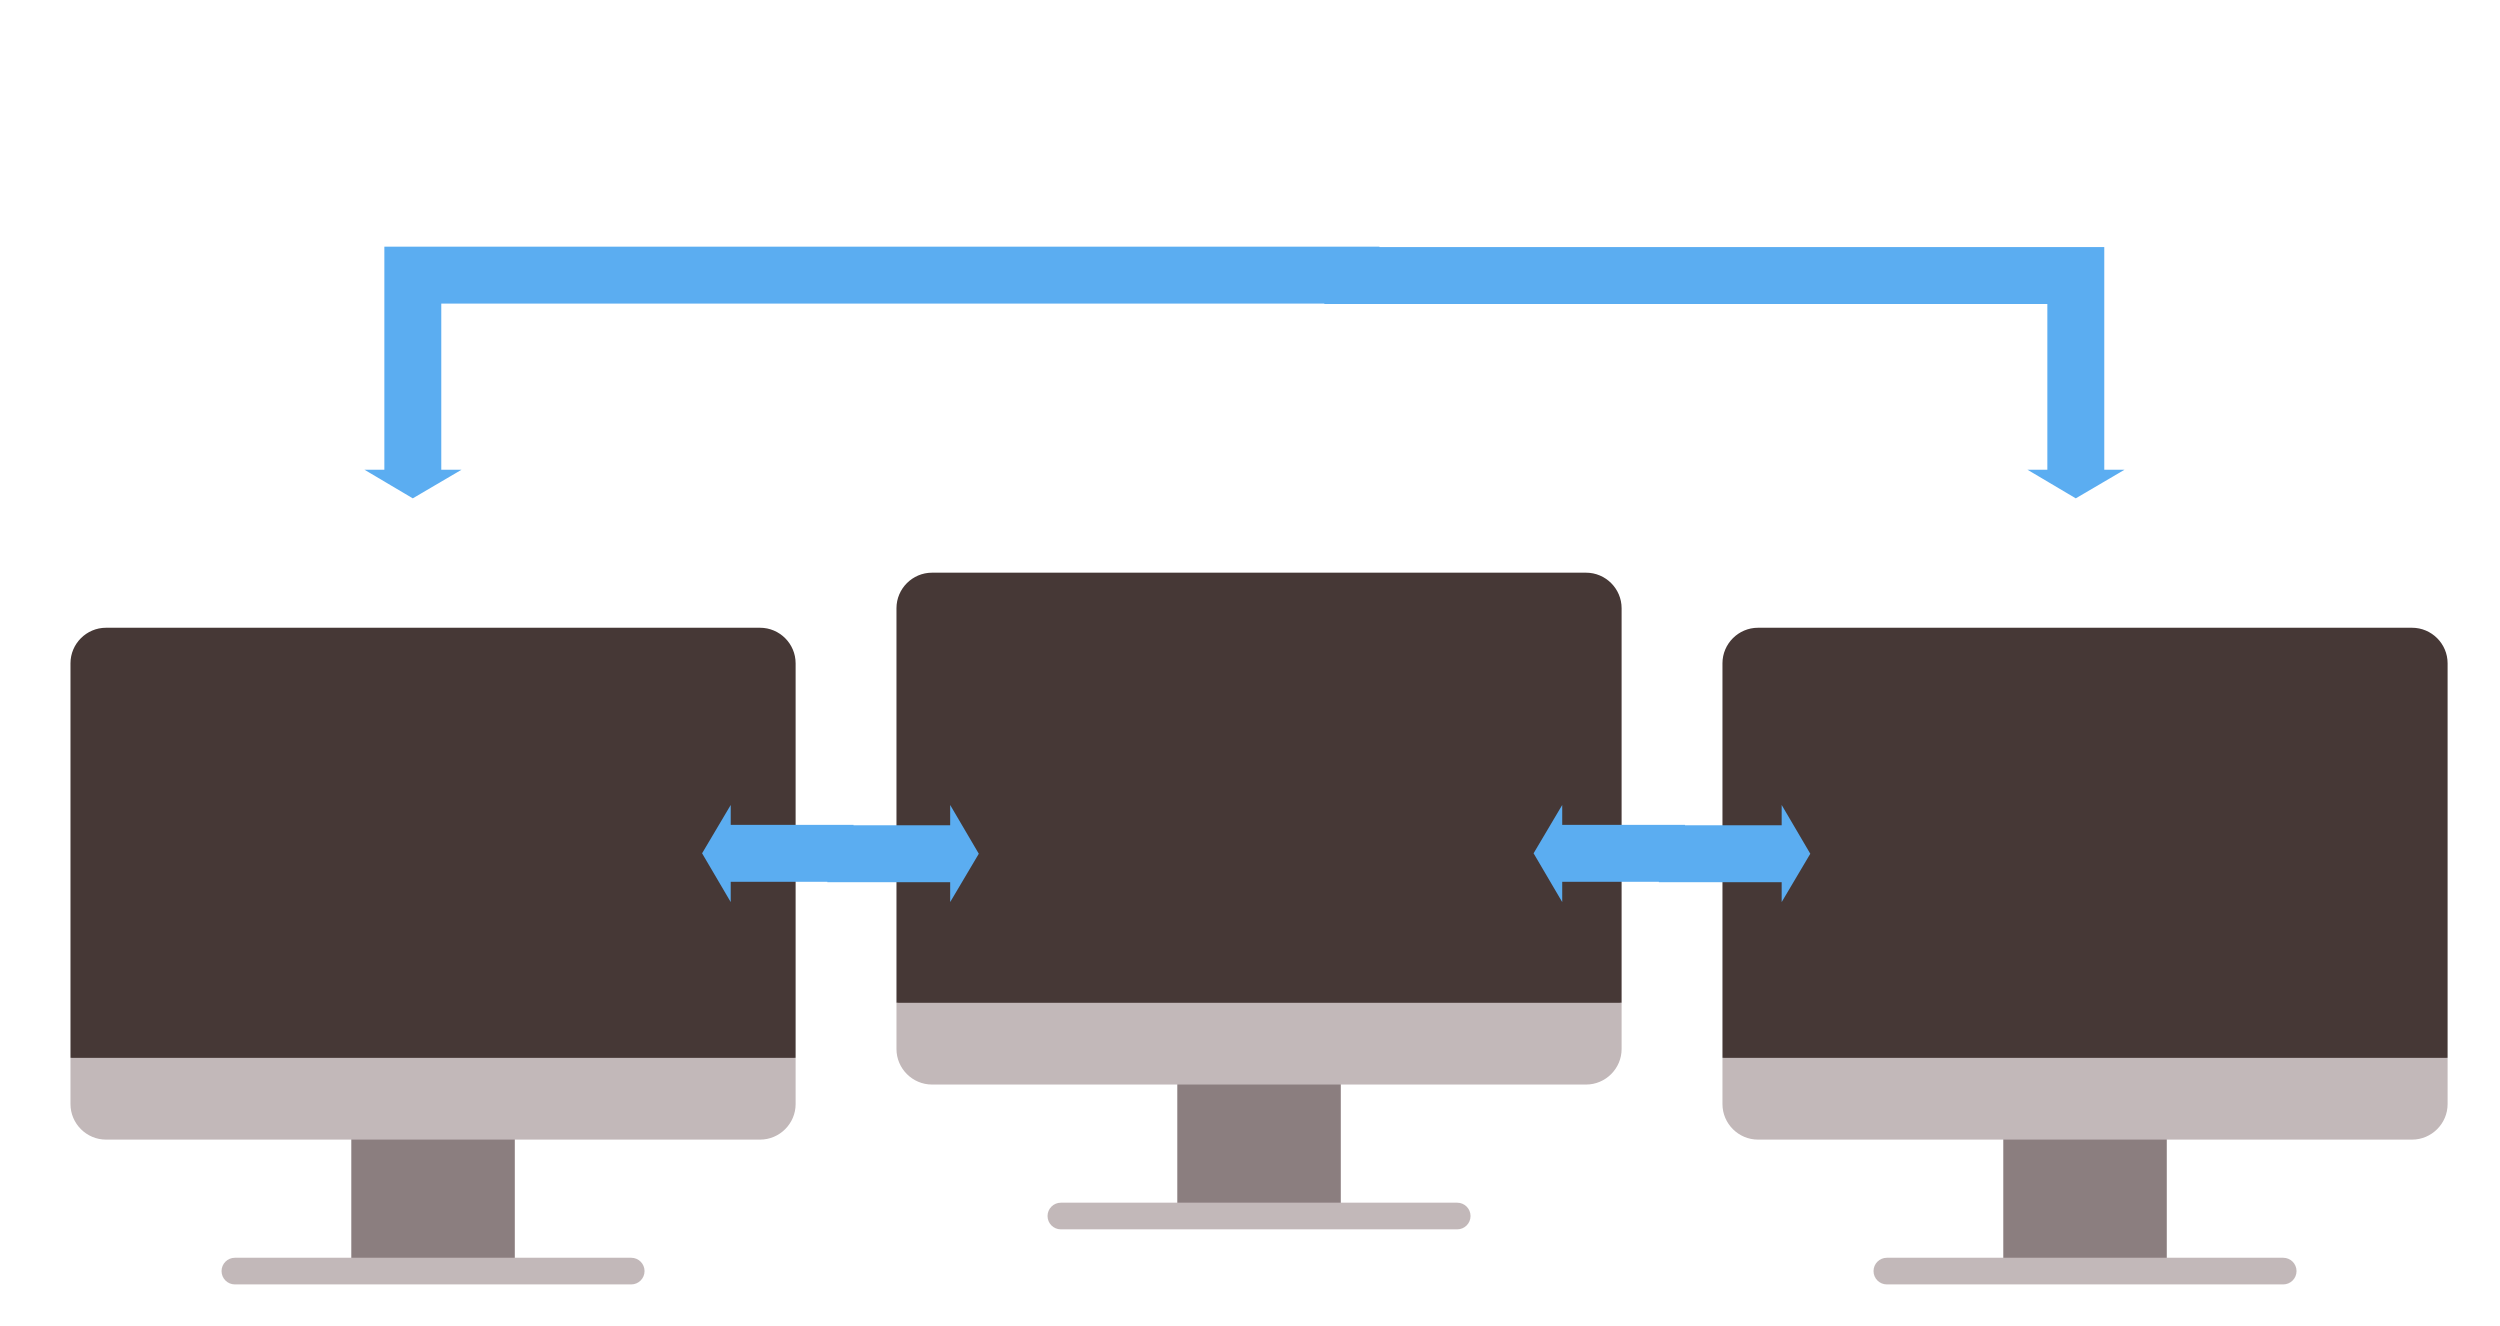 <?xml version="1.0" encoding="iso-8859-1"?>
<!-- Generator: Adobe Illustrator 21.0.0, SVG Export Plug-In . SVG Version: 6.00 Build 0)  -->
<svg version="1.1" id="Layer_1" xmlns="http://www.w3.org/2000/svg" xmlns:xlink="http://www.w3.org/1999/xlink" x="0px" y="0px"
	 viewBox="0 0 1816 963" style="enable-background:new 0 0 1816 963;" xml:space="preserve">
<g>
	<polygon style="fill:#8B7E7F;" points="1455.18,801.996 1455.18,923.318 1573.954,923.318 1573.954,801.961 	"/>
	
		<line style="fill:none;stroke:#000000;stroke-width:15;stroke-linecap:round;stroke-linejoin:round;stroke-miterlimit:10;" x1="1739.698" y1="767.542" x2="1289.927" y2="767.542"/>
	<path style="fill:#463836;" d="M1777.937,481.821c0-14.201-11.619-25.821-25.821-25.821h-475.099
		c-14.201,0-25.821,11.619-25.821,25.821V768.43l263.371,25.821l263.37-25.821V481.821z"/>
	<g>
		<path style="fill:#C2B8B9;" d="M1251.197,768.43v33.566c0,14.201,11.619,25.821,25.821,25.821h475.099
			c14.201,0,25.821-11.619,25.821-25.821V768.43H1251.197L1251.197,768.43z"/>
		<path style="fill:#C2B8B9;" d="M1658.517,933h-287.9c-5.347,0-9.682-4.335-9.682-9.682c0-5.347,4.335-9.682,9.682-9.682h287.9
			c5.347,0,9.682,4.335,9.682,9.682C1668.199,928.665,1663.864,933,1658.517,933z"/>
	</g>
</g>
<g>
	<polygon style="fill:#8B7E7F;" points="855.18,761.996 855.18,883.318 973.954,883.318 973.954,761.961 	"/>
	
		<line style="fill:none;stroke:#000000;stroke-width:15;stroke-linecap:round;stroke-linejoin:round;stroke-miterlimit:10;" x1="1139.698" y1="727.542" x2="689.927" y2="727.542"/>
	<path style="fill:#463836;" d="M1177.937,441.821c0-14.201-11.619-25.821-25.821-25.821H677.017
		c-14.201,0-25.821,11.619-25.821,25.821V728.43l263.371,25.821l263.371-25.821V441.821z"/>
	<g>
		<path style="fill:#C2B8B9;" d="M651.197,728.43v33.566c0,14.201,11.619,25.821,25.821,25.821h475.099
			c14.201,0,25.821-11.619,25.821-25.821V728.43H651.197L651.197,728.43z"/>
		<path style="fill:#C2B8B9;" d="M1058.517,893h-287.9c-5.347,0-9.682-4.335-9.682-9.682c0-5.347,4.335-9.682,9.682-9.682h287.9
			c5.347,0,9.682,4.335,9.682,9.682C1068.199,888.665,1063.864,893,1058.517,893z"/>
	</g>
</g>
<g>
	<polygon style="fill:#8B7E7F;" points="255.18,801.996 255.18,923.318 373.954,923.318 373.954,801.961 	"/>
	
		<line style="fill:none;stroke:#000000;stroke-width:15;stroke-linecap:round;stroke-linejoin:round;stroke-miterlimit:10;" x1="539.697" y1="767.542" x2="89.927" y2="767.542"/>
	<path style="fill:#463836;" d="M577.937,481.821c0-14.201-11.619-25.821-25.821-25.821H77.017
		c-14.201,0-25.821,11.619-25.821,25.821V768.43l263.371,25.821l263.371-25.821V481.821z"/>
	<g>
		<path style="fill:#C2B8B9;" d="M51.197,768.43v33.566c0,14.201,11.619,25.821,25.821,25.821h475.099
			c14.201,0,25.821-11.619,25.821-25.821V768.43H51.197L51.197,768.43z"/>
		<path style="fill:#C2B8B9;" d="M458.517,933h-287.9c-5.347,0-9.682-4.335-9.682-9.682c0-5.347,4.335-9.682,9.682-9.682h287.9
			c5.347,0,9.682,4.335,9.682,9.682C468.199,928.665,463.864,933,458.517,933z"/>
	</g>
</g>
<g>
	<g>
		<g>
			<polygon style="fill:#5BADF1;" points="1134.795,584.734 1114,619.842 1134.795,655.266 1134.795,640.544 1224,640.544 
				1224,599.191 1134.795,599.191 			"/>
		</g>
	</g>
	<g>
		<g>
			<polygon style="fill:#5BADF1;" points="1294.205,655.266 1315,620.158 1294.205,584.734 1294.205,599.457 1205,599.457 
				1205,640.809 1294.205,640.809 			"/>
		</g>
	</g>
</g>
<g>
	<g>
		<g>
			<polygon style="fill:#5BADF1;" points="530.795,584.734 510,619.842 530.795,655.266 530.795,640.544 620,640.544 620,599.191 
				530.795,599.191 			"/>
		</g>
	</g>
	<g>
		<g>
			<polygon style="fill:#5BADF1;" points="690.205,655.266 711,620.158 690.205,584.734 690.205,599.457 601,599.457 601,640.809 
				690.205,640.809 			"/>
		</g>
	</g>
</g>
<g>
	<g>
		<path style="fill:#5BADF1;" d="M1472.734,341.205l16.225,9.61L1507.842,362l19.053-11.185l16.371-9.61h-14.722V227.213V189.22
			v-9.498c-0.014-0.085,0.031-0.229-0.031-0.266h-0.297h-0.594h-1.187h-2.375h-4.749h-18.996h-58.167h-96.03H962v41.352h384.118
			h96.03h37.731h4.921h1.23h0.615h0.308h0.154h0.077c0.016,0.009,0.004,0.047,0.008,0.069v2.46v9.842v108.026H1472.734z"/>
	</g>
</g>
<g>
	<g>
		<path style="fill:#5BADF1;" d="M264.734,341.205l19.734,11.689L299.842,362l15.512-9.106l19.912-11.689h-14.722V222.927v-1.539
			v-0.769c-0.026-0.09,0.05-0.079,0.117-0.076h0.192h0.385h3.078h6.155h22.796h58.976h117.952H1002v-41.352H530.193H412.242h-58.976
			H317h-23.444h-11.722h-1.465h-0.733h-0.366c-0.157-0.035-0.044,0.201-0.079,0.288v2.93v5.861v152.935H264.734z"/>
	</g>
</g>
</svg>
